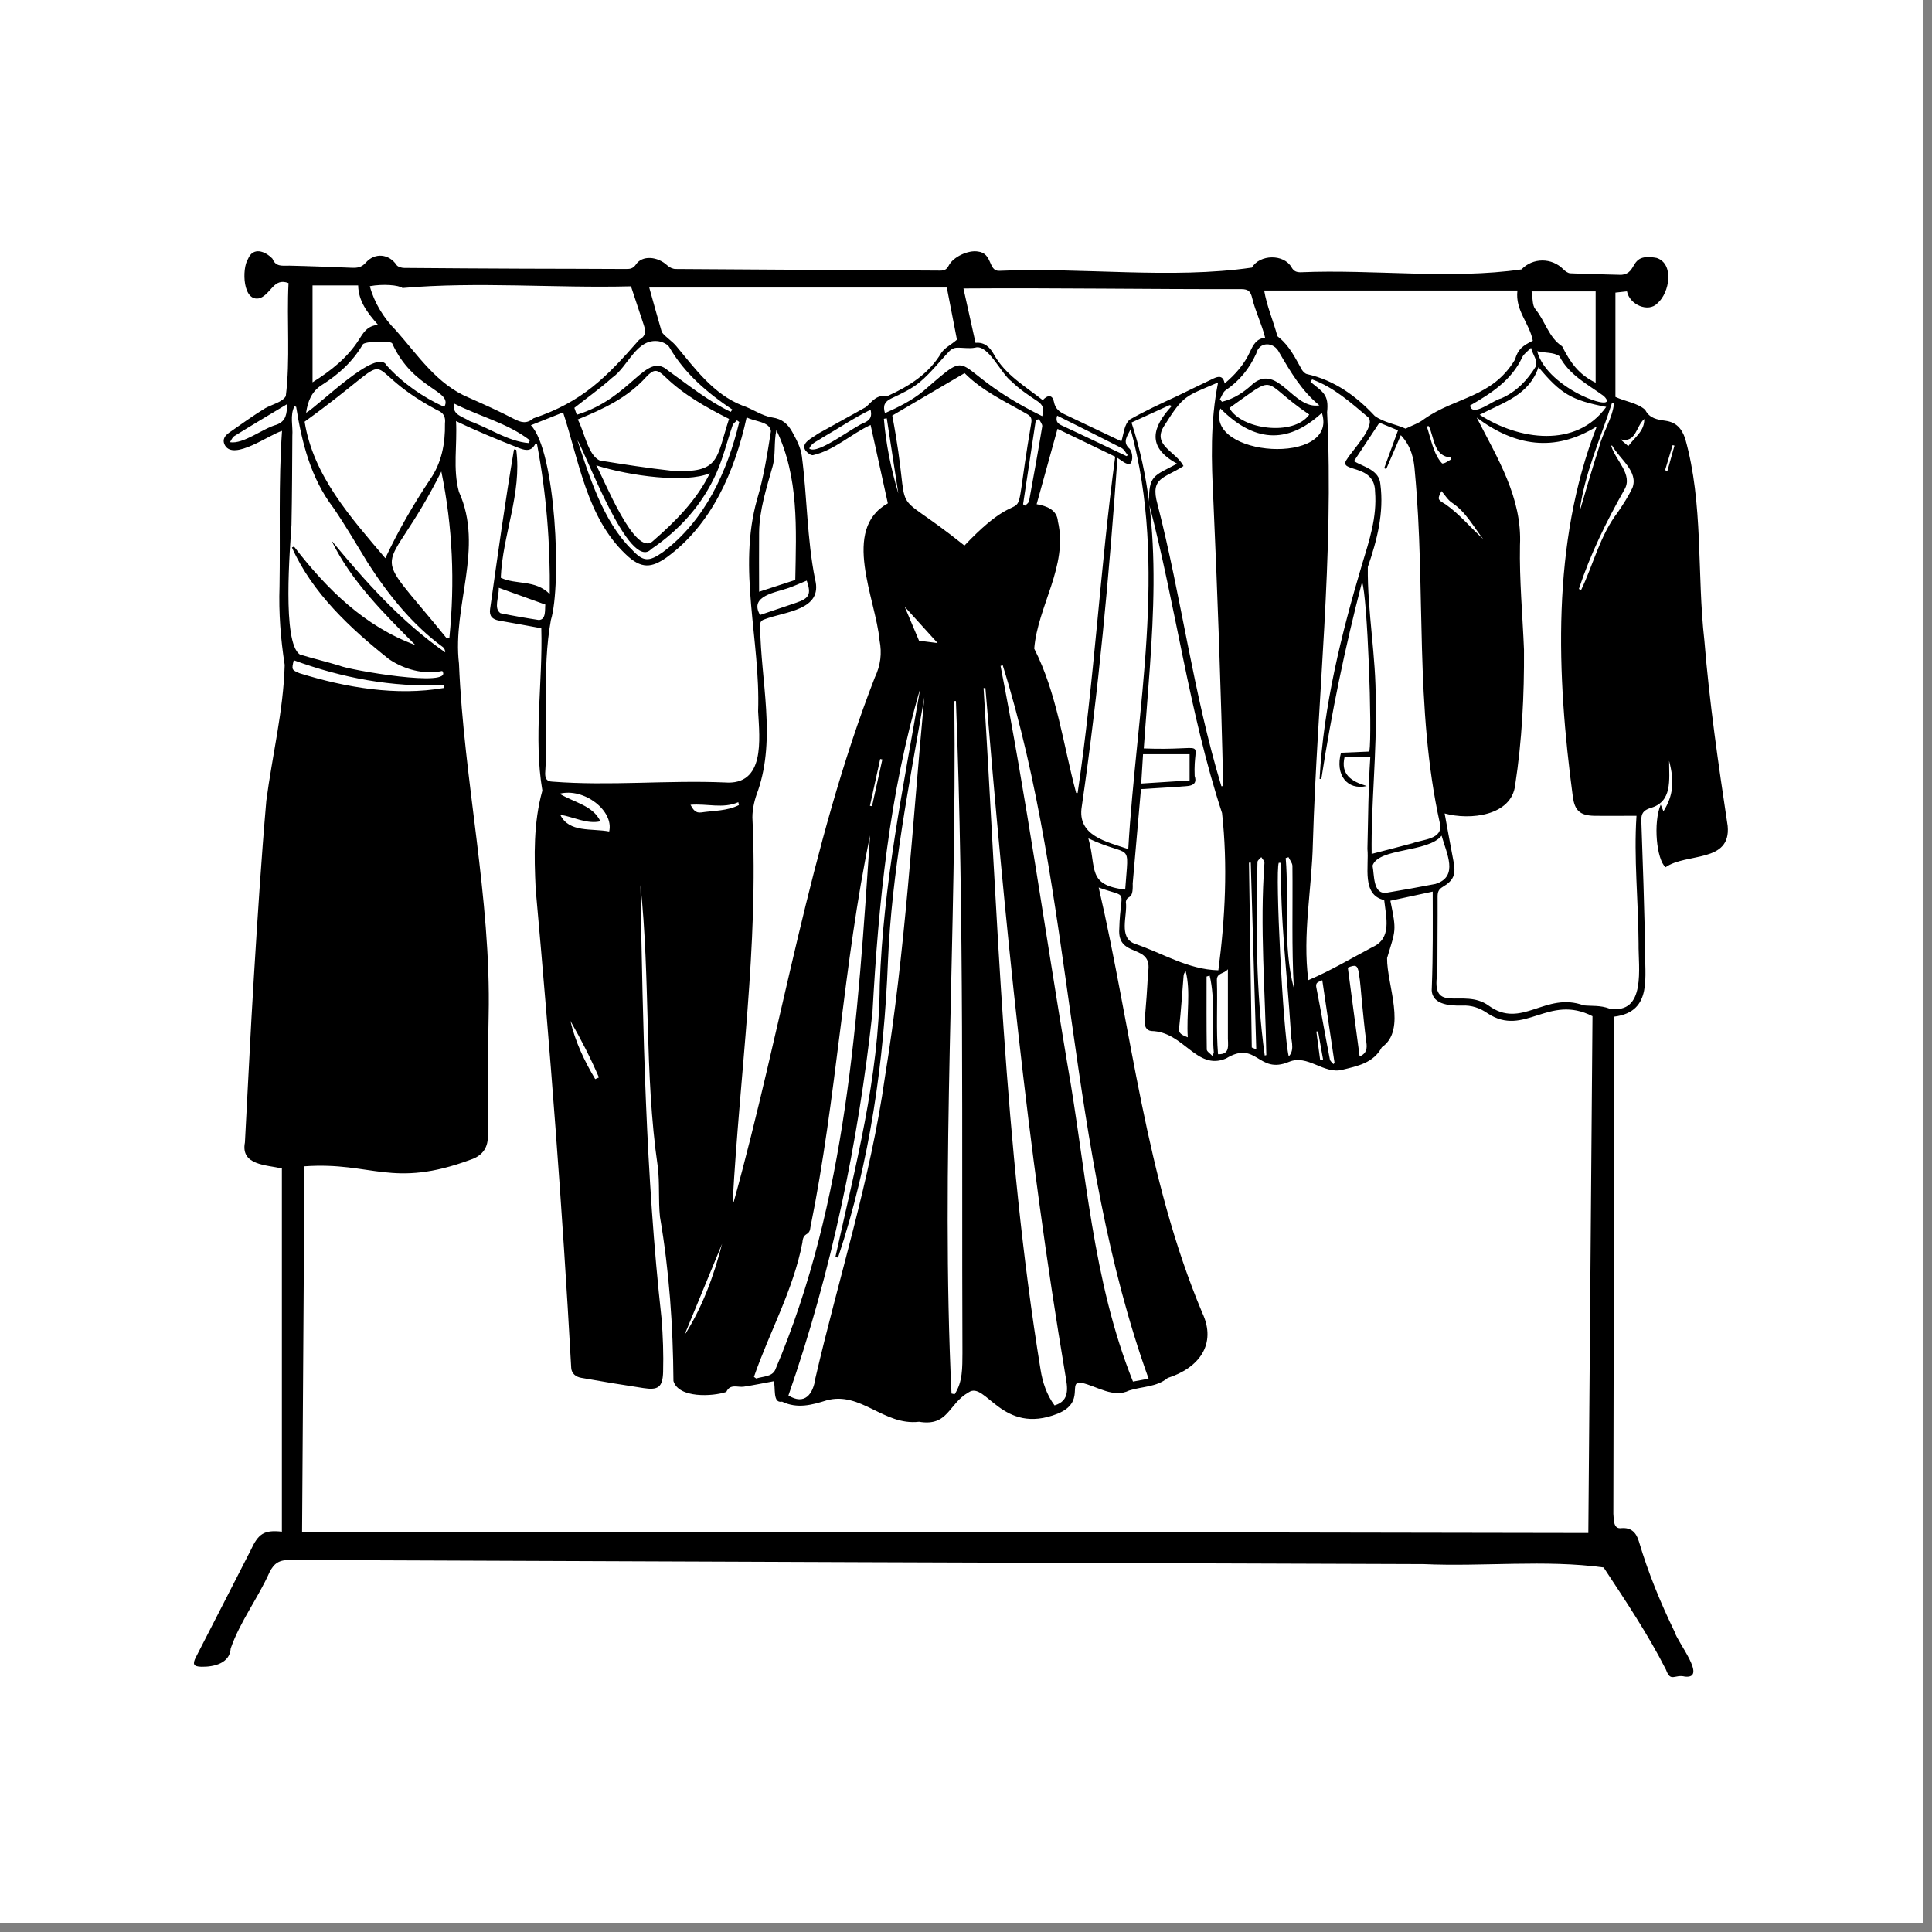 <svg xmlns="http://www.w3.org/2000/svg" xmlns:xlink="http://www.w3.org/1999/xlink" width="150" zoomAndPan="magnify" viewBox="0 0 112.5 112.5" height="150" preserveAspectRatio="xMidYMid meet" version="1.0"><rect x="0" y="0" width="112.5" height="112.5" fill="#808080" stroke="none"/><defs><clipPath id="10178ffcec"><path d="M 0 0 L 112.004 0 L 112.004 112.004 L 0 112.004 Z M 0 0 " clip-rule="nonzero"/></clipPath><clipPath id="e73b48eb3b"><path d="M 11.199 14.359 L 100.801 14.359 L 100.801 97.988 L 11.199 97.988 Z M 11.199 14.359 " clip-rule="nonzero"/></clipPath></defs><g clip-path="url(#10178ffcec)"><path fill="#ffffff" d="M 0 0 L 112.004 0 L 112.004 112.004 L 0 112.004 Z M 0 0 " fill-opacity="1" fill-rule="nonzero"/><path fill="#ffffff" d="M 0 0 L 112.004 0 L 112.004 112.004 L 0 112.004 Z M 0 0 " fill-opacity="1" fill-rule="nonzero"/></g><g clip-path="url(#e73b48eb3b)"><path fill="#000000" d="M 93.996 59.199 C 93.988 68.855 93.961 78.496 93.945 88.152 C 93.98 88.488 93.93 89.051 94.418 88.984 C 94.988 88.938 95.277 89.242 95.43 89.75 C 95.969 91.57 96.684 93.316 97.512 95.02 C 97.668 95.621 99.441 97.766 98.117 97.629 C 97.504 97.477 97.289 97.988 97.012 97.23 C 95.957 95.152 94.656 93.215 93.379 91.273 C 90.004 90.809 86.359 91.234 82.898 91.078 C 60.895 91.004 38.891 90.93 16.883 90.836 C 16.281 90.832 15.969 91.004 15.695 91.551 C 15.023 93.062 13.973 94.43 13.434 95.988 C 13.383 96.863 12.445 97.07 11.723 97.055 C 11.254 97.043 11.203 96.898 11.41 96.492 C 12.477 94.422 13.535 92.344 14.598 90.27 C 15.035 89.328 15.352 89.07 16.414 89.188 C 16.414 82.113 16.414 75.07 16.414 68.039 C 15.516 67.828 14 67.859 14.262 66.523 C 14.438 63.32 14.582 60.121 14.781 56.922 C 14.992 53.488 15.211 50.055 15.508 46.629 C 15.852 43.996 16.504 41.387 16.578 38.719 C 16.344 37.219 16.223 35.68 16.277 34.152 C 16.328 31.133 16.211 28.102 16.422 25.09 C 15.672 25.316 13.625 26.828 13.105 25.941 C 12.91 25.594 13.105 25.367 13.336 25.199 C 14.035 24.711 14.73 24.207 15.453 23.766 C 15.863 23.543 16.445 23.414 16.641 23.07 C 16.91 20.973 16.691 18.637 16.801 16.484 C 15.938 16.152 15.805 17.094 15.141 17.359 C 14.129 17.637 14.074 15.652 14.438 15.086 C 14.734 14.359 15.438 14.617 15.867 15.066 C 16.062 15.562 16.461 15.461 16.859 15.469 C 18.074 15.496 19.289 15.547 20.508 15.594 C 20.812 15.605 21.059 15.566 21.297 15.297 C 21.836 14.684 22.66 14.789 23.09 15.43 C 23.164 15.539 23.383 15.602 23.535 15.602 C 25.875 15.625 28.215 15.633 30.555 15.645 C 32.52 15.652 34.488 15.652 36.457 15.664 C 36.703 15.668 36.871 15.633 37.035 15.395 C 37.395 14.859 38.277 14.918 38.859 15.457 C 38.98 15.57 39.176 15.664 39.34 15.664 C 44.473 15.703 49.605 15.723 54.738 15.758 C 54.984 15.758 55.125 15.703 55.246 15.461 C 55.508 14.953 56.387 14.551 56.941 14.645 C 57.809 14.742 57.531 15.793 58.184 15.77 C 63.027 15.559 68.227 16.266 72.898 15.582 C 73.355 14.805 74.758 14.777 75.207 15.566 C 75.34 15.797 75.488 15.852 75.73 15.855 C 79.977 15.672 84.461 16.285 88.594 15.688 C 89.254 15 90.359 14.992 91.035 15.684 C 91.141 15.789 91.297 15.906 91.434 15.914 C 92.422 15.961 93.41 15.973 94.398 16.004 C 95.43 15.922 94.793 14.707 96.469 15.02 C 97.496 15.359 97.227 17.043 96.512 17.66 C 95.984 18.219 94.887 17.746 94.738 16.965 C 94.516 16.988 94.301 17.012 94.066 17.039 C 94.066 19.098 94.066 21.133 94.066 23.113 C 94.641 23.383 95.348 23.461 95.801 23.867 C 96.047 24.371 96.527 24.438 96.973 24.5 C 97.613 24.59 97.922 24.949 98.125 25.531 C 99.203 29.344 98.801 33.387 99.246 37.297 C 99.539 40.914 100.062 44.512 100.602 48.098 C 100.801 50.266 98.199 49.645 96.984 50.5 C 96.461 50.043 96.254 47.922 96.703 46.852 C 96.773 47.016 96.82 47.133 96.863 47.242 C 97.422 46.344 97.516 45.535 97.191 44.301 C 97.191 45.414 97.398 46.699 96.09 47.055 C 95.707 47.184 95.559 47.363 95.574 47.785 C 95.664 50.254 95.742 52.723 95.801 55.195 C 95.734 56.816 96.285 58.91 93.996 59.199 Z M 66.906 29.316 C 66.887 27.648 67.168 27.738 68.543 27 C 66.742 26.027 67.105 24.863 68.234 23.637 C 68.191 23.621 68.148 23.605 68.105 23.59 C 67.355 23.934 66.605 24.273 65.887 24.605 C 67.918 30.789 67.039 37.246 66.602 43.582 C 70.52 43.734 69.461 42.91 69.566 45.184 C 69.793 45.867 69.051 45.754 68.66 45.812 C 67.922 45.859 67.188 45.902 66.438 45.949 C 66.277 47.785 66.117 49.613 65.957 51.445 C 65.996 52.508 65.633 52.051 65.559 52.52 C 65.668 53.312 65.105 54.59 66.074 54.953 C 67.699 55.5 69.172 56.457 70.945 56.5 C 71.344 53.48 71.496 50.363 71.16 47.344 C 69.234 41.465 68.465 35.254 66.906 29.316 Z M 17.59 89.199 C 42.555 89.227 67.574 89.207 92.488 89.266 C 92.57 79.168 92.648 69.172 92.73 59.172 C 90.16 57.855 88.77 60.41 86.633 59.012 C 86.18 58.695 85.691 58.523 85.125 58.555 C 84.371 58.57 83.266 58.492 83.375 57.477 C 83.445 55.605 83.43 53.82 83.426 51.918 C 82.613 52.094 81.805 52.266 80.961 52.449 C 81.332 54.25 81.27 54.121 80.77 55.789 C 80.75 57.324 81.941 59.973 80.465 60.98 C 79.977 61.902 79.047 62.074 78.164 62.293 C 77.078 62.57 76.145 61.371 75.055 61.832 C 73.242 62.59 73.195 60.535 71.387 61.637 C 69.664 62.359 68.945 60.074 67.047 60.035 C 66.738 60.004 66.629 59.742 66.656 59.41 C 66.738 58.488 66.805 57.566 66.848 56.641 C 67.168 54.883 65.039 55.848 65.176 54.078 C 65.242 51.656 65.801 52.336 63.977 51.68 C 65.895 59.949 66.691 68.57 70.008 76.445 C 70.867 78.277 69.812 79.66 67.996 80.238 C 67.344 80.777 66.512 80.727 65.75 80.969 C 64.832 81.422 63.895 80.73 62.996 80.523 C 62.102 80.383 63.262 81.641 61.582 82.32 C 58.352 83.602 57.391 80.395 56.406 81.074 C 55.215 81.742 55.238 83.074 53.516 82.789 C 51.453 83.031 50.129 80.996 48.129 81.543 C 47.273 81.812 46.426 82.043 45.539 81.617 C 44.965 81.734 45.184 80.758 45.051 80.43 C 44.438 80.543 43.879 80.66 43.312 80.746 C 42.957 80.801 42.52 80.555 42.293 81.051 C 41.496 81.324 39.516 81.426 39.215 80.418 C 39.191 77.207 38.973 74.027 38.43 70.859 C 38.328 69.887 38.422 68.895 38.301 67.926 C 37.512 62.5 37.879 56.973 37.293 51.535 C 37.438 59.965 37.594 68.398 38.523 76.785 C 38.605 77.816 38.641 78.855 38.613 79.891 C 38.586 80.777 38.328 80.961 37.469 80.828 C 36.258 80.645 35.051 80.445 33.844 80.23 C 33.547 80.18 33.285 79.992 33.262 79.656 C 32.75 70.344 32.027 61.039 31.191 51.754 C 31.102 49.84 31.059 47.914 31.582 46.035 C 31.059 42.949 31.613 39.719 31.52 36.582 C 30.656 36.426 29.859 36.273 29.062 36.137 C 28.668 36.066 28.477 35.871 28.539 35.457 C 28.977 32.355 29.406 29.258 29.93 26.172 C 29.977 26.18 30.02 26.184 30.062 26.191 C 30.395 28.742 29.266 31.129 29.16 33.641 C 30.051 34.07 31.156 33.73 32.012 34.594 C 32.047 31.652 31.816 28.762 31.273 25.875 C 31.234 25.875 31.195 25.875 31.156 25.875 C 30.902 26.363 30.477 26.188 30.168 26.07 C 28.957 25.594 27.723 25.086 26.555 24.52 C 26.633 25.918 26.359 27.309 26.723 28.637 C 28.203 31.914 26.328 35.266 26.727 38.648 C 27.008 45.504 28.605 52.266 28.453 59.156 C 28.398 61.504 28.41 63.852 28.406 66.203 C 28.406 66.91 28.008 67.328 27.418 67.523 C 22.82 69.227 21.676 67.637 17.73 67.914 C 17.684 75.016 17.637 82.086 17.59 89.199 Z M 42.664 69.984 C 42.684 69.988 42.703 69.988 42.723 69.992 C 45.543 59.848 47.117 49.289 50.941 39.449 C 51.277 38.738 51.363 38.043 51.215 37.285 C 51 34.875 48.965 30.824 51.699 29.309 C 51.363 27.781 51.031 26.281 50.695 24.746 C 49.543 25.277 48.59 26.219 47.34 26.504 C 47.211 26.527 47.008 26.363 46.902 26.23 C 46.598 25.785 47.336 25.488 47.617 25.262 C 48.551 24.734 49.496 24.23 50.43 23.699 C 50.855 23.301 51.047 22.988 51.695 23.055 C 52.949 22.484 54.09 21.766 54.82 20.535 C 55.059 20.215 55.348 20.102 55.723 19.781 C 55.547 18.859 55.344 17.82 55.133 16.742 C 49.32 16.742 43.543 16.742 37.805 16.742 C 38.051 17.625 38.289 18.488 38.539 19.344 C 38.77 19.648 39.152 19.867 39.395 20.172 C 40.496 21.496 41.559 22.961 43.223 23.613 C 43.816 23.805 44.363 24.219 44.961 24.309 C 45.566 24.395 45.887 24.711 46.133 25.152 C 46.375 25.594 46.633 26.074 46.691 26.559 C 47.004 28.938 46.988 31.375 47.461 33.73 C 47.938 35.543 45.695 35.605 44.52 36.062 C 44.289 36.133 44.246 36.262 44.262 36.492 C 44.305 39.66 45.188 42.953 44.141 46.031 C 43.949 46.523 43.812 47.074 43.812 47.598 C 44.176 55.07 43.074 62.527 42.664 69.984 Z M 30.914 24.762 C 32.363 26.277 32.711 34.035 32.078 36.105 C 31.547 39.035 31.938 42.059 31.746 45.023 C 31.742 45.355 31.84 45.504 32.18 45.516 C 35.523 45.773 38.852 45.422 42.199 45.562 C 44.566 45.75 44.234 43.043 44.145 41.418 C 44.289 37.289 42.934 33.148 44.086 29.074 C 44.473 27.777 44.68 26.441 44.891 25.109 C 44.828 24.535 43.906 24.551 43.477 24.301 C 42.793 27.438 41.438 30.555 38.812 32.461 C 37.957 33.055 37.355 33.168 36.422 32.262 C 34.164 30.109 33.723 26.855 32.789 24.016 C 32.227 24.242 31.582 24.496 30.914 24.762 Z M 84.121 47.367 C 84.305 48.371 84.465 49.266 84.637 50.156 C 84.785 50.91 84.656 51.266 84.004 51.648 C 83.766 51.789 83.711 51.949 83.711 52.211 C 83.719 53.688 83.695 55.164 83.699 56.645 C 83.293 59.145 85.203 57.496 86.676 58.551 C 88.605 59.965 89.98 57.719 92.219 58.543 C 92.688 58.59 93.18 58.527 93.719 58.73 C 95.879 59.086 95.391 56.312 95.414 54.953 C 95.402 52.496 95.129 49.941 95.293 47.504 C 94.445 47.504 93.637 47.516 92.828 47.504 C 91.98 47.488 91.699 47.168 91.59 46.426 C 90.637 39.301 90.328 31.629 92.98 24.832 C 90.508 26.367 88.195 25.969 85.988 24.316 C 87.191 26.676 88.645 28.988 88.508 31.754 C 88.469 33.781 88.66 35.812 88.742 37.836 C 88.758 40.473 88.629 43.109 88.227 45.719 C 88.016 47.504 85.605 47.777 84.121 47.367 Z M 71.309 22.332 C 71.957 21.789 72.461 21.199 72.793 20.473 C 72.973 20.09 73.152 19.723 73.668 19.664 C 73.469 18.852 73.105 18.156 72.914 17.355 C 72.824 16.973 72.691 16.84 72.293 16.836 C 66.891 16.848 61.504 16.758 56.102 16.797 C 56.344 17.891 56.57 18.918 56.805 19.965 C 57.324 19.91 57.641 20.219 57.863 20.617 C 58.531 21.828 59.691 22.488 60.719 23.301 C 61.027 22.965 61.293 23 61.371 23.402 C 61.449 23.809 61.691 23.984 62.012 24.137 C 63.098 24.652 64.188 25.172 65.297 25.699 C 65.441 25.254 65.445 24.734 65.789 24.43 C 66.656 23.938 67.566 23.516 68.473 23.098 C 69.203 22.746 69.93 22.387 70.664 22.039 C 70.949 21.906 71.227 21.855 71.309 22.332 Z M 76.941 45.363 C 76.906 45.359 76.875 45.359 76.84 45.355 C 77.07 41.102 78.098 36.945 79.309 32.875 C 79.73 31.488 80.191 30.117 80.07 28.629 C 80.055 26.941 77.828 27.551 78.438 26.734 C 78.738 26.23 80.133 24.801 79.672 24.301 C 78.66 23.449 77.672 22.551 76.406 22.094 C 76.371 22.141 76.34 22.188 76.305 22.234 C 77.043 22.836 77.391 22.977 77.277 24.004 C 77.688 32.348 76.699 40.734 76.449 49.086 C 76.391 51.762 75.836 54.398 76.184 57.074 C 77.492 56.52 78.672 55.812 79.922 55.148 C 81.062 54.641 80.715 53.43 80.602 52.41 C 79.27 52.113 79.727 50.438 79.625 49.434 C 79.672 47.633 79.672 45.875 79.793 44.07 C 79.254 44.07 78.773 44.07 78.297 44.07 C 78.051 45.098 78.688 45.504 79.586 45.77 C 78.449 46.035 77.734 45.121 78.086 43.832 C 78.629 43.809 79.188 43.785 79.738 43.762 C 79.914 42.656 79.625 34.66 79.312 33.891 C 78.305 37.77 77.543 41.453 76.941 45.363 Z M 23.438 16.77 C 23.227 16.602 22.316 16.52 21.535 16.664 C 21.785 17.609 22.336 18.52 23.055 19.238 C 24.344 20.691 25.441 22.391 27.316 23.164 C 28.195 23.555 29.074 23.949 29.93 24.395 C 30.344 24.609 30.676 24.691 31.062 24.359 C 33.918 23.395 35.293 21.988 37.219 19.785 C 37.629 19.566 37.602 19.27 37.484 18.914 C 37.242 18.184 37 17.453 36.742 16.672 C 32.316 16.785 27.824 16.387 23.438 16.77 Z M 88.359 16.918 C 83.398 16.918 78.512 16.918 73.613 16.918 C 73.762 17.809 74.141 18.68 74.379 19.559 C 74.391 19.602 74.457 19.629 74.492 19.668 C 75.105 20.168 75.43 20.863 75.812 21.535 C 75.879 21.641 75.996 21.762 76.109 21.785 C 77.703 22.145 78.957 23.047 80.051 24.219 C 80.566 24.602 81.324 24.715 81.848 24.961 C 82.227 24.77 82.629 24.645 82.938 24.395 C 84.781 23.102 86.879 23.16 88.215 20.945 C 88.391 20.328 88.66 20.137 89.254 19.84 C 89.062 18.812 88.219 18.086 88.359 16.918 Z M 79.871 49.723 C 80.684 49.512 81.465 49.316 82.242 49.105 C 82.844 48.871 84.059 48.887 83.844 47.941 C 82.359 41.23 83.031 34.289 82.387 27.48 C 82.336 26.719 82.176 25.984 81.57 25.34 C 81.273 26.023 80.996 26.668 80.719 27.312 C 80.68 27.293 80.641 27.277 80.602 27.262 C 80.871 26.523 81.141 25.785 81.406 25.059 C 81.023 24.902 80.621 24.734 80.324 24.613 C 79.816 25.383 79.344 26.098 78.84 26.855 C 79.418 27.195 80.312 27.363 80.379 28.191 C 80.598 29.855 80.188 31.445 79.648 33.016 C 79.617 35.613 80.137 38.238 80.105 40.848 C 80.184 43.793 79.832 46.781 79.871 49.723 Z M 56.168 21.727 C 54.738 22.562 53.355 23.379 51.957 24.199 C 53.219 30.867 51.422 27.973 56.16 31.766 C 60.344 27.352 58.758 32.223 60.047 24.652 C 60.098 24.367 60.035 24.242 59.789 24.102 C 58.527 23.375 57.191 22.762 56.168 21.727 Z M 65.699 49.441 C 66.164 41.348 68.027 32.965 65.836 24.996 C 65.652 25.387 65.328 25.738 65.781 26.137 C 65.945 26.324 66.012 26.824 65.789 27.023 C 65.547 27.043 65.332 26.828 65.07 26.664 C 64.586 33.5 63.977 40.191 62.992 46.961 C 62.707 48.676 64.438 49.012 65.699 49.441 Z M 62.664 46.172 C 62.691 46.172 62.723 46.176 62.75 46.176 C 63.719 39.668 64.059 33.105 64.938 26.594 C 63.805 26.047 62.684 25.504 61.578 24.973 C 61.168 26.461 60.77 27.898 60.363 29.359 C 60.957 29.461 61.551 29.688 61.602 30.359 C 62.207 32.953 60.422 35.293 60.223 37.77 C 61.555 40.391 61.906 43.359 62.664 46.172 Z M 17.738 24.555 C 18.238 27.707 20.422 30.125 22.438 32.504 C 23.191 30.898 24.062 29.387 25.047 27.914 C 25.715 26.949 25.93 25.832 25.91 24.668 C 25.957 24.262 25.828 24.035 25.449 23.879 C 20.289 21.117 23.949 20.074 17.738 24.555 Z M 71.121 45.781 C 71.156 45.777 71.191 45.777 71.227 45.773 C 71.102 40.238 70.902 34.703 70.656 29.172 C 70.539 26.852 70.465 24.566 70.93 22.27 C 69.043 23.086 68.934 22.973 67.816 24.758 C 67.023 25.922 68.473 26.273 68.914 27.137 C 67.801 27.871 66.957 27.777 67.402 29.363 C 68.797 34.801 69.488 40.398 71.121 45.781 Z M 24.184 37.559 C 22.402 35.762 20.434 33.832 19.305 31.477 C 21.289 33.875 23.348 36.188 25.926 37.988 C 25.922 37.859 25.875 37.75 25.797 37.684 C 24.02 36.387 22.609 34.629 21.418 32.777 C 20.758 31.699 20.121 30.602 19.406 29.559 C 18.098 27.844 17.582 25.789 17.246 23.695 C 17.215 23.68 17.18 23.668 17.148 23.652 C 16.871 24.188 17.066 24.805 17.023 25.387 C 17.012 27.113 17.008 28.836 16.973 30.562 C 16.891 31.895 16.418 37.406 17.457 38.109 C 18.219 38.344 18.996 38.527 19.762 38.758 C 20.227 38.996 26.484 40.086 25.75 39.07 C 24.699 39.301 23.531 38.98 22.652 38.383 C 20.414 36.605 18.184 34.535 17 31.879 C 17.039 31.859 17.082 31.84 17.121 31.824 C 19.047 34.328 21.25 36.48 24.184 37.559 Z M 48.797 73.234 C 48.746 73.219 48.699 73.199 48.648 73.184 C 49.801 67.941 51.188 62.754 51.227 57.355 C 51.422 51.516 52.605 45.82 53.586 40.09 C 51.781 46.227 51.156 52.574 50.805 58.938 C 49.977 66.527 48.418 74.047 45.91 81.258 C 46.852 81.84 47.352 81.188 47.48 80.254 C 48.836 74.406 50.691 68.676 51.531 62.707 C 52.723 55.387 53.129 47.977 53.824 40.602 C 52.938 45.707 51.93 50.766 51.707 55.949 C 51.477 61.82 50.66 67.648 48.797 73.234 Z M 57.379 40.059 C 57.344 40.062 57.309 40.066 57.273 40.07 C 58.102 53.312 58.457 66.625 60.59 79.746 C 60.707 80.488 60.945 81.215 61.406 81.836 C 62.324 81.566 62.16 80.781 62.035 80.062 C 59.805 66.805 58.496 53.441 57.379 40.059 Z M 42.453 24.395 C 41.105 23.711 39.82 22.996 38.727 21.938 C 38.266 21.488 38.074 21.48 37.637 21.941 C 36.539 23.164 35.141 23.812 33.641 24.426 C 34.02 25.102 34.234 26.52 34.93 26.816 C 36.324 27.043 37.719 27.258 39.121 27.414 C 41.949 27.57 41.691 26.711 42.453 24.395 Z M 66.883 80.281 C 62.066 66.891 62.609 52.25 58.387 38.734 C 58.344 38.75 58.305 38.762 58.262 38.777 C 59.758 46.434 60.852 54.207 62.145 61.914 C 63.25 68.125 63.598 74.539 65.973 80.449 C 66.273 80.395 66.621 80.332 66.883 80.281 Z M 55.664 40.82 C 55.633 40.82 55.602 40.824 55.57 40.824 C 55.727 54.254 54.762 67.754 55.406 81.145 C 55.465 81.156 55.527 81.172 55.59 81.184 C 56.066 80.461 56.035 79.625 56.043 78.793 C 55.992 66.137 56.152 53.469 55.664 40.82 Z M 43.902 80.176 C 43.949 80.207 43.992 80.238 44.035 80.27 C 44.406 80.145 44.945 80.176 45.137 79.777 C 49.32 69.941 49.953 59.18 50.664 48.648 C 49.094 56.195 48.727 63.926 47.188 71.477 C 47.137 72.016 46.773 71.695 46.723 72.355 C 46.195 75.117 44.809 77.551 43.902 80.176 Z M 26.012 37.168 C 26.062 37.152 26.113 37.141 26.168 37.129 C 26.492 33.902 26.363 30.695 25.699 27.457 C 22.348 34.121 21.266 31.305 26.012 37.168 Z M 34.719 27.098 C 35.191 27.93 36.98 32.484 38.02 31.504 C 39.332 30.363 40.555 29.137 41.336 27.555 C 39.949 28.148 36.676 27.723 34.719 27.098 Z M 44.203 34.457 C 44.934 34.219 45.645 33.988 46.309 33.77 C 46.363 30.773 46.527 27.809 45.211 25.047 C 45.051 25.75 45.18 26.488 44.984 27.176 C 44.629 28.438 44.219 29.68 44.203 31.008 C 44.191 32.16 44.203 33.316 44.203 34.457 Z M 89.586 21.379 C 89.031 23.008 87.598 23.41 86.16 24.152 C 88.434 25.633 91.789 26.113 93.531 23.695 C 91.512 23.309 90.875 22.93 89.586 21.379 Z M 18.199 22.262 C 19.285 21.582 20.227 20.828 20.879 19.812 C 21.156 19.379 21.367 18.977 22.012 18.914 C 21.383 18.203 20.875 17.535 20.855 16.621 C 19.934 16.621 19.062 16.621 18.199 16.621 C 18.199 18.496 18.199 20.348 18.199 22.262 Z M 92.914 16.969 C 91.695 16.969 90.48 16.969 89.184 16.969 C 89.258 17.352 89.215 17.773 89.402 18 C 89.977 18.688 90.172 19.648 90.965 20.168 C 91.43 21.082 91.902 21.797 92.914 22.285 C 92.914 20.453 92.914 18.734 92.914 16.969 Z M 83.945 48.66 C 83.148 49.66 80.285 49.355 79.922 50.406 C 80.035 50.93 79.934 52.066 80.715 51.988 C 81.672 51.828 82.629 51.66 83.582 51.473 C 84.969 51.051 84.219 49.668 83.945 48.66 Z M 60.688 24.234 C 60.82 23.816 60.734 23.578 60.414 23.363 C 59.887 23.016 59.352 22.656 58.906 22.215 C 58.281 21.77 57.547 20.023 56.785 20.242 C 56.434 20.316 56.047 20.23 55.68 20.25 C 55.547 20.258 55.391 20.336 55.297 20.434 C 54.719 21.035 54.207 21.707 53.574 22.238 C 53.09 22.648 52.48 22.926 51.898 23.203 C 51.516 23.387 51.398 23.621 51.531 24.059 C 52.324 23.707 53.094 23.324 53.766 22.773 C 56.988 20 54.992 21.426 60.688 24.234 Z M 42.547 23.984 C 42.578 23.941 42.613 23.895 42.648 23.852 C 41.215 22.898 39.871 21.762 38.98 20.227 C 38.879 20.047 38.598 19.918 38.375 19.875 C 37.066 19.66 36.574 21.359 35.645 21.996 C 34.965 22.609 34.211 23.145 33.445 23.75 C 33.477 23.836 33.531 23.992 33.586 24.152 C 36.812 23.16 37.605 20.438 38.891 21.57 C 40.078 22.418 41.227 23.348 42.547 23.984 Z M 17.824 24.039 C 18.582 23.605 21.953 20.203 22.512 21.277 C 23.426 22.293 24.613 23.129 25.871 23.695 C 26.398 22.727 24.059 22.699 22.836 19.992 C 22.715 19.82 21.23 19.875 21.125 20.055 C 20.543 21.059 19.707 21.809 18.742 22.418 C 18.156 22.785 17.922 23.352 17.824 24.039 Z M 71.586 23.758 C 72.273 25.012 75.332 25.422 76.238 24.141 C 73.297 22.148 74.508 21.695 71.586 23.758 Z M 76.828 23.605 C 75.793 22.762 75.141 21.641 74.488 20.523 C 74.18 19.891 73.324 19.871 73.148 20.594 C 72.75 21.465 72.172 22.184 71.371 22.723 C 71.211 22.828 71.145 23.074 71.035 23.254 C 71.078 23.301 71.117 23.348 71.156 23.395 C 71.875 23.219 72.453 22.828 72.988 22.324 C 74.453 21.199 75.305 23.859 76.828 23.605 Z M 33.625 25.641 C 34.25 27.527 35.094 30.371 36.797 32.004 C 37.457 32.723 37.789 32.719 38.602 32.148 C 41.043 30.32 42.352 27.469 43.047 24.574 C 43.004 24.543 42.957 24.512 42.914 24.477 C 42.828 24.574 42.699 24.652 42.66 24.766 C 42.34 25.688 42.113 26.652 41.719 27.543 C 40.895 29.387 39.586 30.844 37.922 31.973 C 36.648 33.344 34.078 26.293 33.625 25.641 Z M 71.062 23.785 C 70.137 26.625 77.977 27.137 76.973 24.043 C 74.902 25.953 72.949 25.684 71.062 23.785 Z M 69.27 43.918 C 68.379 43.918 67.488 43.918 66.559 43.918 C 66.527 44.461 66.492 45.012 66.453 45.625 C 67.426 45.562 68.332 45.504 69.27 45.445 C 69.27 44.918 69.27 44.449 69.27 43.918 Z M 65.52 51.801 C 65.727 48.879 65.945 50.016 63.375 48.82 C 63.871 50.551 63.273 51.539 65.52 51.801 Z M 25.859 40.059 C 25.848 40.004 25.836 39.949 25.828 39.895 C 22.816 40.023 19.922 39.477 17.105 38.445 C 16.977 38.996 16.977 39.004 17.445 39.203 C 20.129 40.035 23.07 40.543 25.859 40.059 Z M 89.508 20.449 C 90.105 22.734 94.512 24.16 93.387 23.059 C 92.445 22.375 91.371 21.84 90.801 20.738 C 90.449 20.496 89.957 20.566 89.508 20.449 Z M 85.602 23.613 C 85.719 24.34 86.984 23.273 87.406 23.203 C 88.301 22.812 88.934 22.145 89.434 21.332 C 89.547 20.961 89.273 20.719 89.152 20.254 C 88.949 20.461 88.746 20.598 88.648 20.785 C 88.031 22.129 86.848 22.898 85.602 23.613 Z M 29.043 34.227 C 29.062 34.777 28.734 35.434 29.145 35.707 C 29.883 35.859 30.625 35.988 31.371 36.102 C 31.82 36.094 31.719 35.457 31.754 35.203 C 30.859 34.883 29.996 34.57 29.043 34.227 Z M 73.645 61.461 C 73.676 61.453 73.707 61.445 73.738 61.438 C 73.68 57.711 73.352 53.98 73.629 50.25 C 73.633 50.137 73.512 50.023 73.445 49.91 C 73.367 50.004 73.223 50.098 73.223 50.195 C 73.129 53.945 73.133 57.75 73.645 61.461 Z M 46.977 33.809 C 46.609 33.961 46.273 34.109 45.926 34.234 C 45.195 34.5 43.602 34.684 44.258 35.809 C 44.969 35.57 45.672 35.332 46.371 35.094 C 47.133 34.836 47.246 34.594 46.977 33.809 Z M 71.5 56.438 C 71.277 56.719 70.852 56.637 70.859 57.066 C 70.906 58.5 70.809 59.965 70.926 61.387 C 71.684 61.41 71.48 60.82 71.5 60.293 C 71.5 59.039 71.5 57.789 71.5 56.438 Z M 79.172 61.52 C 79.59 61.332 79.613 61.043 79.562 60.68 C 79.453 59.902 79.387 59.117 79.305 58.336 C 79.246 57.773 79.219 57.207 79.125 56.652 C 79.047 56.191 78.934 56.16 78.484 56.344 C 78.715 58.066 78.941 59.785 79.172 61.52 Z M 35.473 48.418 C 35.758 47.207 34.004 45.855 32.586 46.219 C 33.426 46.73 34.52 46.895 34.961 47.824 C 34.18 48.008 33.383 47.559 32.625 47.445 C 33.133 48.504 34.461 48.223 35.473 48.418 Z M 74.605 50.242 C 74.559 50.242 74.512 50.242 74.461 50.242 C 74.242 50.789 74.711 60.113 75.043 61.516 C 75.449 61.094 75.121 60.477 75.156 59.949 C 74.957 56.715 74.527 53.488 74.605 50.242 Z M 30.793 25.801 C 30.812 25.746 30.832 25.691 30.852 25.637 C 29.551 24.633 27.914 24.246 26.461 23.508 C 26.281 24.152 26.949 24.258 27.355 24.523 C 28.5 24.926 29.574 25.703 30.793 25.801 Z M 93.871 25.941 C 93.855 25.945 93.836 25.953 93.82 25.957 C 94.055 26.793 95.109 27.629 94.59 28.508 C 93.543 30.359 92.605 32.266 91.938 34.293 C 91.98 34.316 92.023 34.336 92.066 34.359 C 92.789 32.855 93.16 31.188 94.207 29.824 C 94.516 29.367 94.82 28.902 95.055 28.41 C 95.422 27.449 94.289 26.707 93.871 25.941 Z M 16.727 23.527 C 15.66 24.168 14.648 24.77 13.648 25.391 C 13.531 25.461 13.473 25.625 13.391 25.75 C 14.184 25.875 15.285 24.953 16.117 24.727 C 16.676 24.508 16.695 24.086 16.727 23.527 Z M 59.574 29.363 C 59.617 29.391 59.656 29.418 59.699 29.445 C 59.773 29.359 59.902 29.281 59.922 29.18 C 60.188 27.734 60.449 26.285 60.688 24.832 C 60.707 24.703 60.57 24.551 60.504 24.41 C 60.441 24.426 60.379 24.438 60.316 24.453 C 60.07 26.09 59.82 27.727 59.574 29.363 Z M 75.031 49.914 C 74.977 49.93 74.922 49.949 74.867 49.965 C 75.074 52.488 74.68 55.043 75.34 57.539 C 75.207 55.172 75.285 52.797 75.258 50.426 C 75.258 50.254 75.109 50.086 75.031 49.914 Z M 50.695 23.859 C 49.711 24.34 48.824 24.945 47.875 25.492 C 47.609 25.684 47.246 25.789 47.125 26.121 C 47.625 26.504 49.691 24.832 50.383 24.59 C 50.715 24.418 50.77 24.215 50.695 23.859 Z M 72.832 50.227 C 72.797 50.23 72.762 50.234 72.727 50.234 C 72.781 53.809 72.836 57.379 72.891 60.996 C 72.941 61.02 73.059 61.062 73.152 61.102 C 73.043 57.453 72.938 53.84 72.832 50.227 Z M 65.594 26.559 C 65.621 26.543 65.645 26.527 65.672 26.508 C 65.551 26.367 65.457 26.164 65.305 26.086 C 64.066 25.449 62.816 24.832 61.559 24.203 C 61.469 24.484 61.543 24.641 61.805 24.766 C 63.074 25.352 64.332 25.961 65.594 26.559 Z M 76.996 57.074 C 76.883 57.18 76.574 57.129 76.652 57.508 C 76.926 58.898 77.168 60.297 77.438 61.688 C 77.457 61.789 77.57 61.871 77.645 61.961 C 77.668 61.941 77.688 61.918 77.711 61.895 C 77.477 60.297 77.238 58.695 76.996 57.074 Z M 70.438 56.809 C 70.379 56.828 70.316 56.844 70.258 56.863 C 70.258 58.281 70.25 59.699 70.27 61.113 C 70.273 61.227 70.465 61.34 70.598 61.484 C 70.66 61.34 70.68 61.316 70.68 61.293 C 70.551 59.816 70.781 58.23 70.438 56.809 Z M 33.215 59.445 C 33.5 60.668 34.027 61.777 34.66 62.836 C 34.73 62.805 34.805 62.773 34.875 62.738 C 34.391 61.605 33.828 60.512 33.215 59.445 Z M 69.164 60.402 C 69.078 59.059 69.348 57.758 69.043 56.551 C 68.934 56.672 68.926 56.762 68.918 56.855 C 68.836 57.855 68.773 58.855 68.66 59.852 C 68.621 60.18 68.793 60.25 69.164 60.402 Z M 53.516 37.309 C 53.855 37.352 54.242 37.398 54.598 37.445 C 53.953 36.73 53.305 36.016 52.68 35.328 C 52.941 35.941 53.219 36.605 53.516 37.309 Z M 91.977 29.801 C 92.344 28.574 92.703 27.301 93.113 26.047 C 93.332 25.168 93.902 24.355 93.988 23.461 C 93.949 23.457 93.91 23.449 93.871 23.445 C 93.191 25.566 92.25 27.609 91.977 29.801 Z M 42.047 72.426 C 41.293 74.258 40.555 76.043 39.84 77.777 C 40.875 76.172 41.551 74.359 42.047 72.426 Z M 86.367 31.387 C 85.797 30.672 85.371 29.82 84.555 29.277 C 84.301 29.109 84.133 28.816 83.938 28.594 C 83.691 29.078 83.695 29.078 84.195 29.379 C 84.996 29.945 85.645 30.742 86.367 31.387 Z M 40.207 46.863 C 40.371 47.16 40.504 47.352 40.828 47.309 C 41.574 47.199 42.34 47.227 43.027 46.879 C 43.016 46.824 43.004 46.77 42.992 46.711 C 42.098 47.105 41.18 46.781 40.207 46.863 Z M 51.637 24.359 C 51.582 24.367 51.523 24.379 51.469 24.387 C 51.586 25.863 51.887 27.309 52.309 28.73 C 52.086 27.273 51.863 25.816 51.637 24.359 Z M 83.199 24.812 C 83.16 24.816 83.121 24.82 83.082 24.824 C 83.309 25.52 83.477 26.473 83.977 26.988 C 84.137 27 84.309 26.848 84.473 26.766 C 84.473 26.727 84.477 26.684 84.477 26.645 C 83.473 26.551 83.531 25.508 83.199 24.812 Z M 94.816 25.977 C 95.188 25.461 95.762 25.105 95.746 24.398 C 95.246 24.84 95.281 25.82 94.352 25.582 C 94.559 25.754 94.66 25.844 94.816 25.977 Z M 51.379 44.223 C 51.336 44.215 51.297 44.207 51.254 44.195 C 51.055 45.105 50.855 46.012 50.656 46.922 C 50.695 46.93 50.738 46.938 50.777 46.945 C 50.977 46.039 51.18 45.133 51.379 44.223 Z M 76.75 60.055 C 76.719 60.059 76.684 60.062 76.652 60.066 C 76.727 60.617 76.797 61.168 76.871 61.715 C 76.926 61.707 76.984 61.699 77.043 61.691 C 76.945 61.145 76.848 60.598 76.75 60.055 Z M 96.957 27.379 C 97 27.395 97.047 27.41 97.09 27.43 C 97.227 26.934 97.363 26.441 97.504 25.949 C 97.469 25.938 97.434 25.926 97.398 25.918 C 97.25 26.402 97.105 26.891 96.957 27.379 Z M 96.957 27.379 " fill-opacity="1" fill-rule="nonzero"/></g></svg>